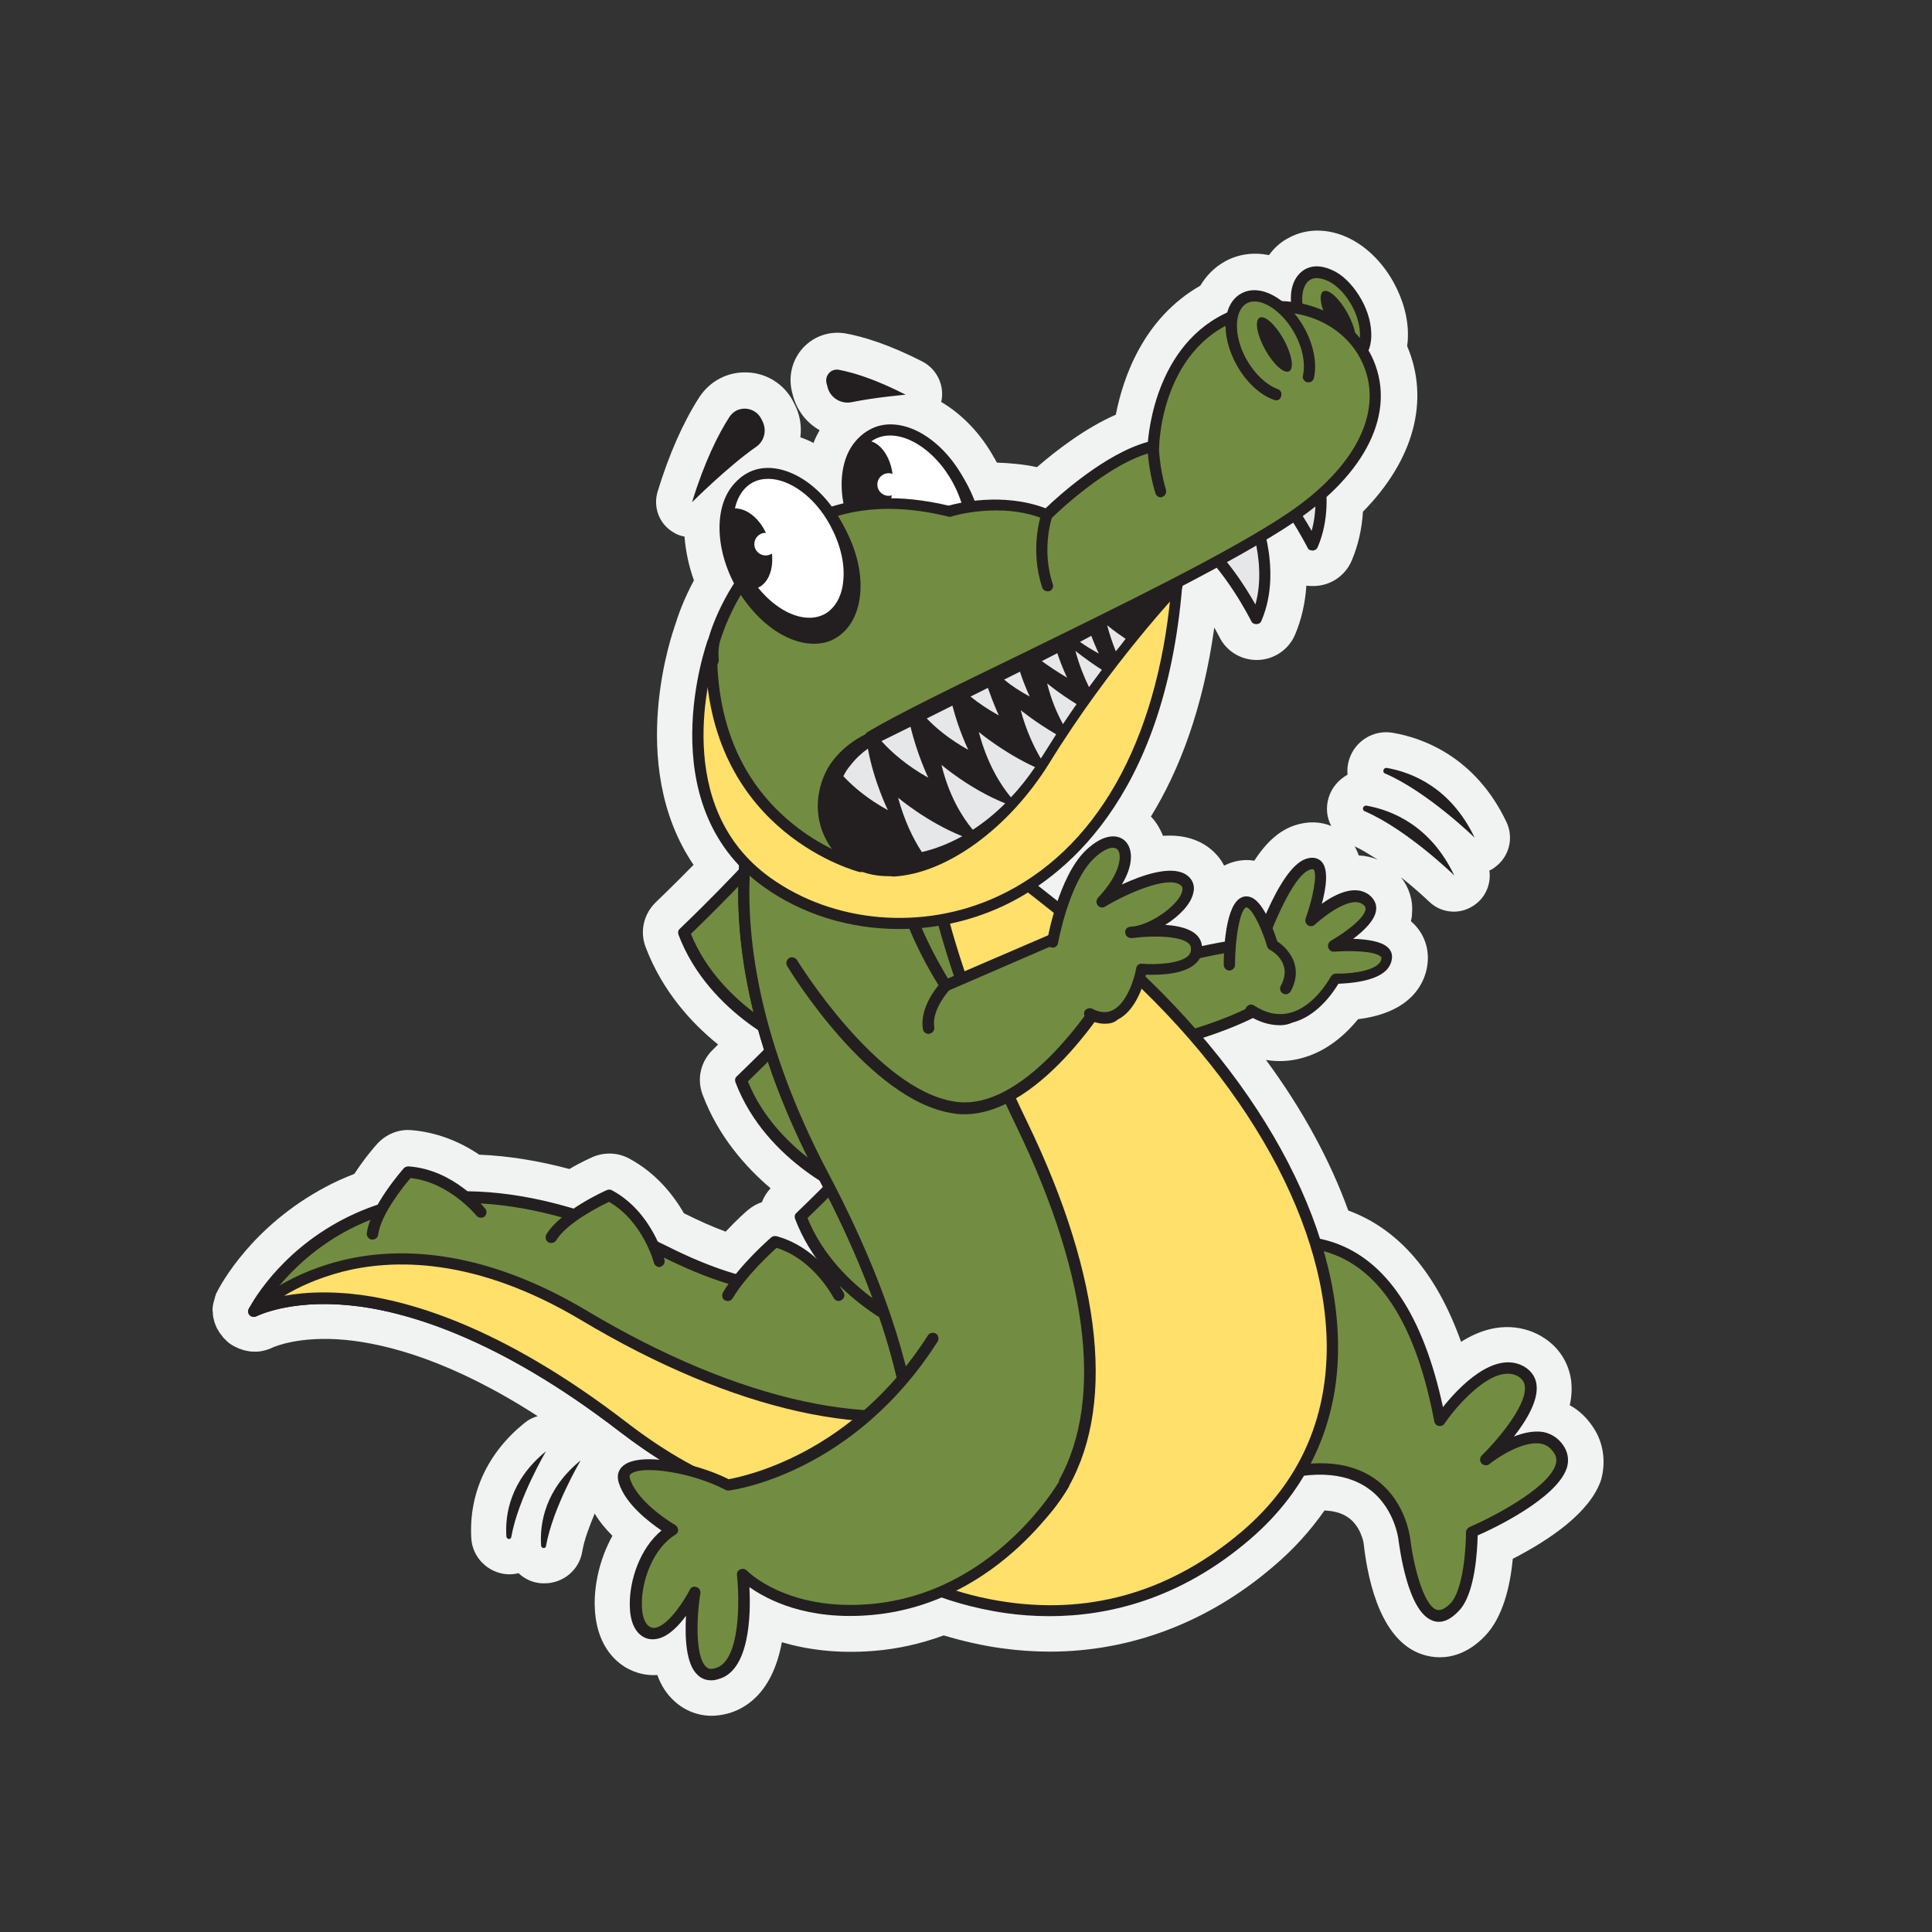 <?xml version="1.0" encoding="utf-8"?>
<!-- Generator: Adobe Illustrator 24.0.1, SVG Export Plug-In . SVG Version: 6.00 Build 0)  -->
<svg version="1.0" id="Layer_1" xmlns="http://www.w3.org/2000/svg" xmlns:xlink="http://www.w3.org/1999/xlink" x="0px" y="0px"
	 viewBox="0 0 512 512" style="enable-background:new 0 0 512 512;" xml:space="preserve">
<rect x="0" y="0" width="512" height="512" fill="#333333" stroke="none"/>
<path style="fill:#F1F2F2;" d="M422.8,379.2C422.8,379.2,422.8,379.2,422.8,379.2c-1.7-2.9-4-5.3-6.8-6.8c0.5-2.2,0.6-4.3,0.4-6.3
	c-0.6-5-3.4-9.3-7.8-11.9c-3.5-2.1-11.3-5-21.4,1.4c-6.5-18.2-16.5-29.9-29.9-34.8c-4.8-13.3-12.2-26.9-21.8-39.9
	c3.1,0.5,6.3,0.4,9.5-0.5c6.8-1.8,11.8-6.5,14.9-10.3c4.9-0.6,10.3-2.2,14-5.8c2.9-2.8,4.5-6.6,4.5-10.5c0-3.6-1.5-7-4.3-9.5
	c-0.1-0.1-0.1-0.1-0.2-0.2c0.2-0.7,0.3-1.4,0.3-2.1c0.3-3.5-0.8-6.8-2.9-9.5c3.3,2.6,6,5.1,7.4,6.4c1.8,1.8,4.2,2.7,6.6,2.7
	c1.9,0,3.8-0.6,5.5-1.8c3-2.1,4.4-5.7,3.9-9.1c0.5-0.2,1-0.5,1.5-0.9c3.7-2.7,5-7.6,3.1-11.8c-8.3-17.6-22.5-22.5-30.2-23.8
	c-5.1-0.9-10.1,2.2-11.6,7.2c-0.4,1.3-0.5,2.6-0.4,3.9c-2.3,1.3-4.2,3.4-5,6.1c-0.8,2.6-0.5,5.3,0.7,7.5c-2.9-1.2-6.2-1.3-9.6-0.2
	c-4,1.3-7.5,4.3-10.8,9.4c-2.3-0.4-4.7-0.1-6.9,0.8c-0.4,0.2-0.7,0.3-1.1,0.5c-1.1-2.2-2.9-4.1-5.1-5.5c-3.1-1.9-6.7-2.7-11.1-2.4
	c-0.8-2-1.9-3.8-3.2-5.1c7.5-12.2,13.8-28.5,16.8-50.1c0.8,1.5,1.3,2.4,1.3,2.4c1.8,3.8,5.7,6.2,9.9,6.2c0.1,0,0.2,0,0.3,0
	c4.3-0.1,8.2-2.7,9.9-6.7c1.7-4,2.7-8.4,3-13c0.6,0.1,1.2,0.1,1.8,0.1c0.1,0,0.2,0,0.3,0c4.3-0.1,8.2-2.7,9.9-6.7
	c1.7-4,2.7-8.3,3-13c13.5-13.7,17.8-29.6,11.7-43.9c0,0,0,0,0,0c0.1-0.7,0.2-1.4,0.2-2.2c0.2-4.8-1.2-10-3.8-14.7
	c-2.6-4.7-6.3-8.6-10.5-11c-5.8-3.3-12.2-3.6-17.4-0.7c-2.1,1.1-3.8,2.7-5.1,4.5c-4.1-0.8-8.1-0.3-11.7,1.7
	c-2.7,1.5-4.9,3.7-6.5,6.4c-15.2,8.7-20.5,24.5-22.4,34.2c-8.2,3.6-15.8,9.5-20.9,13.9c-3.7-0.8-7.4-1.1-10.6-1.2
	c-0.1-0.2-0.2-0.3-0.3-0.5c-0.1-0.2-0.2-0.5-0.4-0.7c-3.5-6.4-8.5-11.6-14.1-14.9c0-0.1,0.1-0.2,0.1-0.3c0.8-4.1-1.2-8.3-4.9-10.3
	c-9.1-4.7-16-6.7-20.3-7.5c-4.3-0.8-8.6,0.6-11.6,3.9c-2.9,3.3-3.9,7.7-2.7,12l0.3,1.1v0c1.2,3.8,3.7,6.8,6.9,8.6
	c-0.6,1.1-1.2,2.2-1.6,3.4c-1.1-0.6-2.3-1.1-3.5-1.5c0.4-3-0.1-6.2-1.7-9.1l-0.3-0.6c-2.4-4.5-7.1-7.4-12.2-7.5
	c-5.1-0.2-9.8,2.3-12.6,6.6c-4.3,6.7-8,15.1-11,24.9c-1.3,4.2,0.4,8.7,4.2,10.9c0.9,0.6,1.9,0.9,2.9,1.1c0.3,3.8,1.1,7.7,2.5,11.6
	c-2.8,5.2-4.3,9.6-5,11.9c-0.1,0.2-0.2,0.4-0.2,0.6c-0.1,0.4-13.1,36.1,5.1,62.9c-5.4,5.5-9.9,9.8-10,9.9c-3.2,3.1-4.3,7.7-2.7,11.9
	c4.4,11.6,12.1,20.1,19.2,25.8c-0.9,0.9-1.4,1.4-1.4,1.4c-3.2,3.1-4.3,7.7-2.7,11.9c4.1,10.9,11.2,19,18,24.8
	c-1,1.1-1.8,2.4-2.3,3.7c-1.3,0.4-2.5,1.1-3.6,2c-0.4,0.3-2.9,2.5-6,5.8c-3.5-1.3-7.1-2.9-10.9-4.8c0,0-0.1,0-0.1,0
	c-2.9-5-7.5-10.8-14.6-14.6c-3-1.6-6.5-1.7-9.6-0.4c-0.4,0.2-3,1.3-6.2,3.2c-8.2-2.2-16.3-3.5-23.9-3.8c-5.6-3.8-11.8-6-18-6.5
	c-3.4-0.3-6.7,1.1-9,3.6c-0.4,0.4-3.3,3.7-6.1,8c-2.6,1-5.1,2.1-7.5,3.4c-19.7,10.4-28,26.1-28.9,27.9c-0.2,0.3-0.3,0.6-0.4,1
	c-0.1,0.2-0.2,0.5-0.2,0.7c-0.1,0.4-0.4,1.2-0.5,2.1c-0.1,0.7-0.1,1.2,0,1.5c0,0.8,0.1,1.5,0.3,2.1c0.1,0.6,0.3,1,0.4,1.3
	c0.2,0.5,0.4,1,0.7,1.4c0.2,0.4,0.5,0.9,0.8,1.2c0.2,0.3,0.4,0.5,0.6,0.8c0.2,0.2,0.4,0.4,0.6,0.6c0.4,0.4,0.8,0.8,1.3,1.1
	c0.3,0.2,0.6,0.4,1,0.6c0.6,0.3,1.2,0.6,1.9,0.8c0.3,0.1,0.8,0.3,1.5,0.4c0.8,0.2,1.5,0.2,2,0.2c0.5,0,1.1,0,1.6-0.1
	c1.2-0.2,2.4-0.6,3.6-1.2c0,0-0.1,0.1-0.2,0.1c0.1,0,6.7-3.1,19.2-1.9c11.1,1.1,28.2,5.6,50.8,20.2c-1.2,0.3-2.4,0.9-3.5,1.8
	c-9.8,7.9-14.8,18.7-14.1,30.6v0c0.3,5.1,4.5,9.2,9.6,9.5c0.2,0,0.4,0,0.6,0c0.8,0,1.6-0.1,2.3-0.3c1.7,1.6,3.9,2.6,6.3,2.7
	c0.2,0,0.4,0,0.6,0c4.9,0,9.2-3.5,10-8.4c0.5-3.1,1.9-6.7,3.3-10.1c1.3,2.2,2.9,4.1,4.7,5.9c-3.5,6.3-4.8,13.2-4.7,18.4
	c0.2,10.3,5.3,14.8,8.4,16.6c2.5,1.4,5.3,2.1,8.2,1.9c1,2.8,2.5,5.1,4.5,6.9c2.7,2.5,6.2,3.9,9.9,3.9c1.3,0,2.6-0.2,3.9-0.5
	c4.9-1.2,12.2-5.4,14.7-19c6.4,1.9,14.5,3.1,24.4,2.3c6.3-0.5,12.5-1.9,18.5-4.1c5,1.5,10.2,2.7,15.3,3.4c4.3,0.6,8.6,0.9,12.8,0.9
	c21.5,0,42.1-7.8,59.4-22.7c5.2-4.4,9.7-9.4,13.4-14.7c2.4,0.1,4.3,0.6,5.9,1.6c3.6,2.2,4.5,6.8,4.5,7.3
	c1.3,11.4,5.1,25.7,15.4,29.2c1.5,0.5,3.1,0.8,4.7,0.8c3,0,7.4-0.9,11.9-5.5c4.8-4.9,6.8-13.1,7.5-20.6c9.9-5.1,20.5-12.3,23.4-20.9
	C425.5,387.9,425.1,383.2,422.8,379.2z M360.1,226.7c-0.3-0.8-0.7-1.7-1.1-2.4c2,0.9,4,2.2,6.1,3.5
	C363.6,227.2,362,226.8,360.1,226.7z"/>
<g>
	<g>
		<g>
			<path style="fill:#728D41;" d="M260.1,373.4c0,0-31.3,53.7-95.1,4.6s-97.7-30.6-97.7-30.6s28.2-56.3,109.1-15.9
				s65.9-58.5,65.9-58.5"/>
			<path style="fill:#231F20;" d="M215.5,400.3c-16,0-33.2-7-51.4-21c-32.5-25-57-32-71.7-33.4c-15.9-1.5-24.3,2.9-24.4,2.9
				c-0.6,0.3-1.3,0.2-1.8-0.2s-0.6-1.2-0.3-1.7c0.3-0.6,7.5-14.6,24.9-23.7c16-8.4,43.9-14,86.3,7.2c21.9,11,38.6,12.5,49.5,4.6
				c21-15.3,14.3-61,14.2-61.5c-0.1-0.8,0.4-1.6,1.3-1.7c0.8-0.1,1.6,0.4,1.7,1.3c0.3,2,7,48-15.4,64.4c-11.9,8.6-29.6,7.2-52.6-4.3
				c-32.6-16.3-61.4-18.8-83.4-7.3c-11.3,5.9-18.2,14.2-21.5,18.9c4.2-1.2,11.4-2.6,21.5-1.6c15.2,1.4,40.3,8.5,73.6,34.1
				c21.3,16.4,41.2,23,59,19.5c22.4-4.4,33.8-23.5,33.9-23.7c0.4-0.7,1.3-1,2.1-0.5c0.7,0.4,1,1.3,0.5,2
				c-0.5,0.8-12.1,20.4-35.9,25.1C222.3,399.9,218.9,400.3,215.5,400.3z"/>
		</g>
		<g>
			<path style="fill:#FFE06B;" d="M154.9,348.6c45.8,27.3,82.1,31.3,104.9,22.5l0.4,2.3c0,0-31.3,53.7-95.1,4.6
				c-63.8-49.1-97.7-30.6-97.7-30.6S99.4,315.5,154.9,348.6z"/>
			<path style="fill:#231F20;" d="M215.5,400.3c-16,0-33.2-7-51.4-21c-32.5-25-57-32-71.7-33.4c-15.9-1.5-24.3,2.9-24.4,2.9
				c-0.7,0.4-1.5,0.2-1.9-0.4c-0.4-0.6-0.4-1.4,0.1-2c0.3-0.3,8.5-8.3,23.7-12.2c13.9-3.6,36.6-4.2,65.7,13.2
				c40.4,24.1,78.1,32.3,103.6,22.4c0.4-0.2,0.9-0.1,1.3,0.1c0.4,0.2,0.7,0.6,0.7,1l0.4,2.3c0.1,0.3,0,0.7-0.2,1
				c-0.5,0.8-12.1,20.4-35.9,25.1C222.3,399.9,218.9,400.3,215.5,400.3z M85.7,342.5c2.1,0,4.3,0.1,6.7,0.3
				c15.2,1.4,40.3,8.5,73.6,34.1c21.3,16.4,41.2,23,59,19.5c20.4-4,31.7-20.3,33.6-23.2v0c-26.3,9.2-64.2,0.8-104.5-23.3
				c-28.1-16.8-49.9-16.3-63.3-12.9c-6.5,1.7-11.8,4.1-15.5,6.4C78.1,342.9,81.6,342.5,85.7,342.5z"/>
		</g>
		<g>
			<path style="fill:#728D41;" d="M222.2,343.3c0,0-5.7-11.1-16.8-14.2c0,0-8.3,7.1-12.5,14.2"/>
			<path style="fill:#231F20;" d="M192.9,344.8c-0.3,0-0.5-0.1-0.8-0.2c-0.7-0.4-0.9-1.3-0.5-2.1c4.3-7.3,12.5-14.3,12.8-14.6
				c0.4-0.3,0.9-0.4,1.4-0.3c11.7,3.2,17.5,14.5,17.8,15c0.4,0.7,0.1,1.6-0.7,2c-0.7,0.4-1.6,0.1-2-0.7c-0.1-0.1-5.2-10.1-15.1-13.2
				c-2,1.8-8.2,7.6-11.6,13.3C193.9,344.5,193.4,344.8,192.9,344.8z"/>
		</g>
		<g>
			<path style="fill:#728D41;" d="M174.8,334.3c0,0-3.1-12.1-13.3-17.6c0,0-11.7,5.2-15.3,11.1"/>
			<path style="fill:#231F20;" d="M174.8,335.8c-0.7,0-1.3-0.5-1.5-1.1c0-0.1-2.9-11-11.9-16.2c-2.5,1.2-11.1,5.5-14,10.2
				c-0.4,0.7-1.4,0.9-2.1,0.5c-0.7-0.4-0.9-1.4-0.5-2.1c3.9-6.3,15.5-11.5,16-11.7c0.4-0.2,0.9-0.2,1.3,0c10.7,5.7,13.9,18,14,18.5
				c0.2,0.8-0.3,1.6-1.1,1.8C175,335.8,174.9,335.8,174.8,335.8z"/>
		</g>
		<g>
			<path style="fill:#728D41;" d="M127.4,321.2c0,0-7.8-9.8-19.3-10.6c0,0-8.5,9.5-9.5,16.4"/>
			<path style="fill:#231F20;" d="M98.7,328.5c-0.1,0-0.1,0-0.2,0c-0.8-0.1-1.4-0.9-1.3-1.7c1-7.3,9.5-16.8,9.8-17.2
				c0.3-0.3,0.8-0.5,1.2-0.5c12.1,0.8,20,10.8,20.4,11.2c0.5,0.6,0.4,1.6-0.2,2.1c-0.6,0.5-1.6,0.4-2.1-0.2
				c-0.1-0.1-7.2-8.9-17.5-10c-1.8,2.1-7.9,9.6-8.6,15.1C100.1,328,99.4,328.5,98.7,328.5z"/>
		</g>
	</g>
	<g>
		<path style="fill:#728D41;" d="M227.2,316.5c0,0-22.8-9-30.8-30.3c0,0,17.9-17.1,25.5-27"/>
		<path style="fill:#231F20;" d="M227.2,318c-0.2,0-0.4,0-0.6-0.1c-1-0.4-23.5-9.5-31.7-31.1c-0.2-0.6-0.1-1.2,0.4-1.6
			c0.2-0.2,17.9-17.1,25.4-26.9c0.5-0.7,1.4-0.8,2.1-0.3c0.7,0.5,0.8,1.4,0.3,2.1c-6.8,8.9-21.5,23.2-24.9,26.5
			c8,19.7,29.4,28.4,29.6,28.5c0.8,0.3,1.1,1.2,0.8,1.9C228.4,317.7,227.8,318,227.2,318z"/>
	</g>
	<g>
		<path style="fill:#728D41;" d="M243,352.7c0,0-22.8-9-30.8-30.3c0,0,17.9-17.1,25.5-27"/>
		<path style="fill:#231F20;" d="M243,354.2c-0.2,0-0.4,0-0.6-0.1c-1-0.4-23.5-9.5-31.7-31.1c-0.2-0.6-0.1-1.2,0.4-1.6
			c0.2-0.2,17.9-17.1,25.4-26.9c0.5-0.7,1.4-0.8,2.1-0.3c0.7,0.5,0.8,1.4,0.3,2.1c-6.8,8.9-21.5,23.2-24.9,26.5
			c8,19.7,29.4,28.4,29.6,28.5c0.8,0.3,1.1,1.2,0.8,1.9C244.1,353.9,243.6,354.2,243,354.2z"/>
	</g>
	<g>
		<path style="fill:#728D41;" d="M212.1,277.4c0,0-22.8-9-30.8-30.3c0,0,17.9-17.1,25.5-27"/>
		<path style="fill:#231F20;" d="M212.1,278.9c-0.2,0-0.4,0-0.6-0.1c-1-0.4-23.5-9.5-31.7-31.1c-0.2-0.6-0.1-1.2,0.4-1.6
			c0.2-0.2,17.9-17.1,25.4-26.9c0.5-0.7,1.4-0.8,2.1-0.3c0.7,0.5,0.8,1.4,0.3,2.1c-6.8,8.9-21.5,23.2-24.9,26.5
			c8,19.7,29.4,28.4,29.6,28.5c0.8,0.3,1.1,1.2,0.8,1.9C213.3,278.6,212.7,278.9,212.1,278.9z"/>
	</g>
	<g>
		<path style="fill:#728D41;" d="M300.1,348.5c0,0,65-58.1,81.4,28.2c0,0,12.6-18.3,21.6-13c9.1,5.4-9.4,23.3-9.4,23.3
			s14.3-11.5,19.6-2.3c5.3,9.2-23.3,21.5-23.3,21.5s0.1,15.2-4.6,19.9c-10,10.1-13.2-18.2-13.2-18.2s-3.1-28.5-40.3-14.7"/>
		<path style="fill:#231F20;" d="M381.3,429.8c-0.5,0-1.1-0.1-1.6-0.3c-6.7-2.3-8.8-19.5-9.1-21.5c0-0.1-1.1-9.4-9-14.2
			c-6.9-4.2-16.7-4-29.3,0.7c-0.8,0.3-1.6-0.1-1.9-0.9c-0.3-0.8,0.1-1.6,0.9-1.9c13.5-5.1,24.3-5.2,32-0.5
			c9.1,5.6,10.3,15.9,10.4,16.4c0.8,6.7,3.4,17.7,7,19c1,0.3,2.2-0.2,3.6-1.6c3.5-3.5,4.2-14.8,4.2-18.9c0-0.6,0.4-1.1,0.9-1.4
			c5.6-2.4,20.7-10.1,22.8-16.4c0.4-1.1,0.3-2.1-0.2-3c-0.9-1.5-2.1-2.4-3.6-2.7c-4.6-0.9-11.5,3.6-13.7,5.4
			c-0.6,0.5-1.5,0.4-2.1-0.2c-0.5-0.6-0.5-1.5,0.1-2.1c3.4-3.3,12-13,11.4-18.3c-0.1-1.1-0.7-1.9-1.7-2.6
			c-6.4-3.8-16.4,7.7-19.6,12.5c-0.3,0.5-1,0.7-1.5,0.6c-0.6-0.1-1.1-0.6-1.2-1.2c-4.7-25-14-40-27.6-44.6
			c-22.9-7.8-51,17-51.3,17.2c-0.6,0.6-1.6,0.5-2.1-0.1c-0.6-0.6-0.5-1.6,0.1-2.1c1.2-1.1,29.7-26.2,54.3-17.8
			c14,4.8,23.7,19.4,28.9,43.6c4.1-5.2,13.7-15.3,21.6-10.7c1.8,1.1,3,2.8,3.2,4.8c0.5,4.2-2.7,9.5-6,13.7c2.5-1,5.3-1.6,7.8-1.2
			c2.4,0.5,4.4,1.9,5.7,4.2c0.9,1.7,1.1,3.5,0.5,5.4c-2.7,8-19.4,16-23.6,17.8c-0.1,3.7-0.6,15.5-5,20
			C384.7,428.9,383,429.8,381.3,429.8z"/>
	</g>
	<g>
		<g>
			<path style="fill:#728D41;" d="M289.4,241.4c0,0,12.8,11.7,19.4,13.1c0,0,22.7-6,34.4-5.2c7.5,0.5-4.6,14.6-9.3,17.8
				c-4.7,3.1-31,14-44.2,9.3"/>
			<path style="fill:#231F20;" d="M297.5,279c-3.1,0-5.9-0.4-8.4-1.2c-0.8-0.3-1.2-1.1-0.9-1.9c0.3-0.8,1.1-1.2,1.9-0.9
				c12.2,4.3,37.8-5.8,42.9-9.2c4-2.7,11.7-12,11-14.6c-0.1-0.3-0.6-0.3-1-0.4c-11.3-0.7-33.7,5.1-33.9,5.2c-0.2,0.1-0.5,0.1-0.7,0
				c-7-1.4-19.6-12.9-20.1-13.4c-0.6-0.6-0.6-1.5-0.1-2.1c0.6-0.6,1.5-0.6,2.1-0.1c3.4,3.1,13.2,11.3,18.4,12.6
				c3-0.8,23.4-5.9,34.5-5.2c2.6,0.2,3.4,1.7,3.7,2.6c1.3,4.9-8.6,15.5-12.2,17.9C330.7,271,311.8,279,297.5,279z"/>
		</g>
		<g>
			<path style="fill:#728D41;" d="M332,256.2c0,0,7.5-24.7,14.6-27.1c7.1-2.3,0.8,14.9,0.8,14.9s9.6-9.3,14.6-5.4
				c5.4,4.2-8.8,12.1-8.8,12.1s14.1-1.2,14.1,3.1c0,5.9-13.5,5.7-13.5,5.7s-8.9,17-22.4,8.2"/>
			<path style="fill:#231F20;" d="M339.2,271.7c-2.8,0-5.7-0.9-8.5-2.7c-0.7-0.4-0.9-1.4-0.4-2.1c0.5-0.7,1.4-0.9,2.1-0.4
				c3.2,2.1,6.4,2.7,9.5,1.9c6.6-1.7,10.7-9.5,10.8-9.6c0.3-0.5,0.8-0.8,1.4-0.8c2.4,0.1,9-0.3,11.3-2.6c0.5-0.5,0.7-1,0.7-1.6
				c0-0.1,0-0.2-0.2-0.3c-1.6-1.5-8.1-1.6-12.3-1.3c-0.7,0.1-1.4-0.4-1.6-1.1c-0.2-0.7,0.1-1.4,0.7-1.8c3.7-2.1,9-6,9.2-8.4
				c0-0.3,0-0.7-0.7-1.2c-3.2-2.5-10.4,3.2-12.7,5.3c-0.5,0.5-1.3,0.6-1.9,0.2c-0.6-0.4-0.8-1.1-0.6-1.8c1.9-5.2,3.2-11.8,2.1-13
				c-0.1-0.1-0.6-0.1-1,0.1c-4.6,1.5-10.8,16.8-13.7,26.1c-0.2,0.8-1.1,1.2-1.9,1c-0.8-0.2-1.2-1.1-1-1.9c0.8-2.6,8-25.6,15.6-28.1
				c2.1-0.7,3.4,0,4.1,0.7c2,2.1,1.2,7.2,0.1,11.2c3.6-2.6,8.9-5.2,12.6-2.3c1.6,1.3,1.9,2.8,1.8,3.8c-0.2,2.8-3.3,5.7-6.1,7.8
				c3.4,0.1,7.3,0.6,9.1,2.2c0.8,0.7,1.2,1.6,1.2,2.5c0,1.4-0.6,2.7-1.6,3.7c-3.1,3-10,3.4-12.6,3.5c-1.4,2.3-5.6,8.6-12.2,10.3
				C341.4,271.5,340.3,271.7,339.2,271.7z"/>
		</g>
		<g>
			<path style="fill:#728D41;" d="M325.8,255.6c0,0,0.1-15,3.9-16.5c3.8-1.6,7.6,11.3,7.6,11.3s7.5,4.1,3.4,11.6"/>
			<path style="fill:#231F20;" d="M340.7,263.5c-0.2,0-0.5-0.1-0.7-0.2c-0.7-0.4-1-1.3-0.6-2c3.3-6-2.2-9.3-2.9-9.6
				c-0.3-0.2-0.6-0.5-0.7-0.9c-1.1-3.8-3.5-9.4-5.3-10.3c-0.2-0.1-0.2-0.1-0.3,0c-1.5,0.6-2.9,7.7-2.9,15.2c0,0.8-0.7,1.5-1.5,1.5
				c-0.8,0-1.5-0.7-1.5-1.5c0-3.7,0.4-16.1,4.8-17.9c0.9-0.4,1.8-0.3,2.7,0.1c3.3,1.6,5.9,9.1,6.7,11.6c0.8,0.5,2.1,1.5,3.2,3.1
				c1.5,2.1,2.8,5.7,0.3,10.2C341.7,263.2,341.2,263.5,340.7,263.5z"/>
		</g>
	</g>
	<g>
		<path style="fill:#FFE06B;" d="M206.7,196.1c0,0-27.9,40.8,11.5,115.5s18.9,104.6,18.9,104.6s48,29.3,93.1-9.4
			s19-108.9-40.5-158.3S206.7,196.1,206.7,196.1z"/>
		<path style="fill:#231F20;" d="M278.1,428.3c-4.1,0-8-0.3-11.5-0.8c-17.7-2.5-29.7-9.7-30.2-10c-0.4-0.2-0.6-0.6-0.7-1
			c-0.1-0.4,0-0.8,0.2-1.2c0.2-0.3,19.4-30.3-19-103.1c-20.6-38.9-22.6-68.6-20.7-86.6c2.1-19.7,9-30,9.3-30.4
			c0.3-0.5,0.9-0.7,1.4-0.6c1,0.1,24.7,3.5,83.8,52.7c39.8,33.1,63.6,73.8,63.9,109.1c0.2,20.5-7.9,38.3-23.3,51.5
			C312.6,424,293.4,428.3,278.1,428.3z M239.2,415.7c3.5,1.9,14,7,27.9,8.9c22.9,3.2,43.8-3.2,62.2-18.9
			c14.9-12.8,22.4-29.4,22.3-49.2c-0.3-34.4-23.7-74.4-62.8-106.8c-51.9-43.2-76.5-50.7-81.4-51.9c-1.6,2.8-6.6,12.5-8.3,28.4
			c-1.8,17.6,0.3,46.5,20.4,84.7C254.7,377.6,242.8,408.9,239.2,415.7z M207.9,197L207.9,197L207.9,197z"/>
	</g>
	<g>
		<path style="fill:#728D41;" d="M218.2,311.6c-39.4-74.7-11.5-115.5-11.5-115.5s11.4,1.4,38.2,18.9c0.8,15.7,6.1,42.2,25.8,82.9
			c35.7,73.7,15,118.4-33.6,118.4C237.2,416.2,257.7,386.3,218.2,311.6z"/>
		<path style="fill:#231F20;" d="M237.3,417.7c-0.6,0-1.2-0.3-1.5-0.8c-0.3-0.5-0.2-1.1,0.1-1.5c0.2-0.3,19.4-30.3-19-103.1l0,0
			c-20.6-38.9-22.6-68.6-20.7-86.6c2.1-19.7,9-30,9.3-30.4c0.3-0.5,0.9-0.7,1.4-0.6c0.5,0.1,12,1.7,38.9,19.1
			c0.4,0.3,0.7,0.7,0.7,1.2c0.8,15,5.9,41.4,25.7,82.3c20.2,41.7,23.7,76.7,9.8,98.7C273,410.2,257.5,417.7,237.3,417.7z
			 M219.5,310.9c33.7,63.9,24.2,95.3,20.2,103.8c18-0.6,31.7-7.6,39.7-20.3c13.3-21.1,9.7-55.1-10-95.8
			c-19.7-40.7-25-67.3-25.9-82.7c-21.5-13.9-32.9-17.3-36.1-18c-1.6,2.8-6.6,12.5-8.3,28.4C197.3,243.8,199.4,272.8,219.5,310.9
			L219.5,310.9z"/>
	</g>
	<g>
		<path style="fill:#728D41;" d="M281.7,393.6c0,0-17.1,30.2-51.1,33.1c-23.4,2-34-9.4-34-9.4s2.6,24-6.9,26.3s-5.7-21.6-5.7-21.6
			s-7.2,13.7-12.7,10.5c-5.5-3.2-2.9-21,6.7-27c0,0-10.3-5.9-12.6-12.9c-2.3-7.1,16.5-4.6,27.4,1.1c0,0,32.2-4,54.3-38.9"/>
		<path style="fill:#231F20;" d="M188.4,445.3c-1.6,0-2.8-0.7-3.5-1.4c-3.2-2.9-3.4-10.2-3.1-15.7c-1.9,2.6-4.5,5.3-7.2,6
			c-1.4,0.4-2.9,0.3-4.1-0.4c-2.3-1.3-3.6-4.3-3.6-8.5c-0.1-6.5,2.7-15,8.4-19.7c-3.2-2.2-9.5-6.9-11.3-12.6
			c-0.6-1.8-0.2-3.5,1.2-4.6c4.3-3.6,18.7-1,27.9,3.6c3.9-0.7,32.7-6.5,52.8-38.1c0.4-0.7,1.4-0.9,2.1-0.5c0.7,0.4,0.9,1.4,0.5,2.1
			c-22.3,35-54.1,39.4-55.4,39.5c-0.3,0-0.6,0-0.9-0.2c-9.2-4.8-22.3-6.5-25-4.2c-0.3,0.2-0.5,0.5-0.2,1.4
			c2.1,6.4,11.8,12.1,11.9,12.1c0.5,0.3,0.7,0.7,0.8,1.3s-0.3,1-0.7,1.3c-5.9,3.6-9,12.2-8.9,18.5c0,3,0.8,5.2,2.1,5.9
			c0.5,0.3,1.1,0.4,1.8,0.2c3.5-1,7.6-7.6,8.8-10c0.3-0.7,1.1-1,1.8-0.7c0.7,0.2,1.1,0.9,1,1.7c-1,6.1-1.4,16.7,1.5,19.4
			c0.4,0.4,1,0.8,2.4,0.4c6.8-1.7,6.5-18.4,5.8-24.7c-0.1-0.6,0.3-1.3,0.9-1.5c0.6-0.3,1.3-0.1,1.7,0.3c0.1,0.1,10.5,10.8,32.7,8.9
			c32.9-2.8,49.8-32.1,50-32.4c0.4-0.7,1.3-1,2-0.6c0.7,0.4,1,1.3,0.6,2c-0.2,0.3-17.9,30.9-52.3,33.9c-17.2,1.5-27.6-4.1-32.3-7.4
			c0.4,7.2,0.1,22.3-8.3,24.4C189.4,445.3,188.9,445.3,188.4,445.3z"/>
	</g>
	<path style="fill:#231F20;" d="M362.1,213.5c6.8,1.2,17,5.3,23.3,18.5c0,0-12.4-12.1-23.7-17C360.8,214.7,361.2,213.4,362.1,213.5z
		"/>
	<path style="fill:#231F20;" d="M367.5,203.5c6.8,1.2,17,5.3,23.3,18.5c0,0-12.4-12.1-23.7-17C366.2,204.7,366.6,203.4,367.5,203.5z
		"/>
	<path style="fill:#231F20;" d="M143.4,409.6c-0.4-5.8,1-14.9,10.5-22.6c0,0-7.4,12.5-9.2,22.7C144.6,410.5,143.5,410.4,143.4,409.6
		z"/>
	<path style="fill:#231F20;" d="M134.2,407.2c-0.4-5.8,1-14.9,10.5-22.6c0,0-7.4,12.5-9.2,22.7C135.4,408.1,134.3,408,134.2,407.2z"
		/>
	<g>
		<g>
			<path style="fill:#728D41;" d="M209.8,255.3c0,0,21.1,34.8,42.7,38.3c21.6,3.4,42.5-32.9,42.5-32.9l-15.2-12.1l-29.3,12.6
				c0,0-11.2-17.4-11.7-29.1"/>
			<path style="fill:#231F20;" d="M255.5,295.3c-1.1,0-2.1-0.1-3.2-0.3c-22-3.5-42.8-37.5-43.7-39c-0.4-0.7-0.2-1.6,0.5-2.1
				c0.7-0.4,1.6-0.2,2.1,0.5c0.2,0.3,21,34.2,41.6,37.5C271,295,289.4,267,293,261l-13.4-10.7l-28.4,12.3c-0.7,0.3-1.5,0.1-1.9-0.6
				c-0.5-0.7-11.5-17.9-11.9-29.8c0-0.8,0.6-1.5,1.4-1.6c0.8,0,1.5,0.6,1.6,1.4c0.4,9.5,8.4,23.3,10.8,27.3l28.1-12.1
				c0.5-0.2,1.1-0.1,1.5,0.2l15.2,12.1c0.6,0.5,0.7,1.3,0.4,1.9C295.5,262.9,276.6,295.3,255.5,295.3z"/>
		</g>
		<g>
			<path style="fill:#728D41;" d="M278.9,249.8c0,0,2.9-16.4,9.8-23.1c8.8-8.5,14.4,0.6,3.3,12.4c0,0,15.8-9.4,21.4-5.8
				c5.6,3.5-5.8,13.5-13.7,14c0,0,16.6-2.1,17.4,3.8c1,7.4-14.5,6-14.5,6s-3.1,17.2-13.9,11.7"/>
			<path style="fill:#231F20;" d="M292.8,271.3c-1.5,0-3.1-0.4-4.7-1.3c-0.7-0.4-1-1.3-0.7-2c0.4-0.7,1.3-1,2-0.7
				c2.1,1.1,3.9,1.2,5.5,0.4c3.8-1.9,5.8-8.6,6.2-11.1c0.1-0.8,0.8-1.3,1.6-1.2c3.6,0.3,10.2,0,12.3-2.2c0.5-0.6,0.7-1.2,0.6-2.1
				c-0.4-2.9-8.6-3.3-14.6-2.6c-0.4,0.1-0.8,0.1-1.2,0.1c-0.8,0-1.5-0.5-1.6-1.4s0.5-1.5,1.3-1.6c0.3,0,0.6-0.1,1.1-0.1
				c5.3-0.9,11.9-6,12.7-9.3c0.2-0.9,0-1.4-0.7-1.8c-3.5-2.2-14,2.4-19.8,5.9c-0.6,0.4-1.5,0.2-1.9-0.4c-0.5-0.6-0.4-1.4,0.1-2
				c6.2-6.6,6.4-11.6,5.1-12.8c-0.9-0.9-3.2-0.5-6.3,2.5c-6.5,6.3-9.4,22.2-9.4,22.3c-0.1,0.8-0.9,1.4-1.7,1.2
				c-0.8-0.1-1.4-0.9-1.2-1.7c0.1-0.7,3-17,10.2-24c4.9-4.7,8.7-4.3,10.5-2.5c2.1,2.1,2.2,6.4-0.9,11.5c5.4-2.5,12.9-5.1,16.9-2.7
				c1.8,1.1,2.6,3,2,5.1c-0.7,2.9-3.7,6-7.4,8.3c4.6,0.3,9.2,1.6,9.7,5.4c0.3,1.8-0.2,3.4-1.4,4.6c-3.1,3.3-10.3,3.3-13.4,3.2
				c-0.7,2.9-2.8,9.6-7.5,11.9C295.2,271.1,294,271.3,292.8,271.3z"/>
		</g>
		<g>
			<path style="fill:#231F20;" d="M246.1,274c-0.7,0-1.4-0.5-1.5-1.2c-1.1-6.2,4.6-12.3,4.9-12.6c0.6-0.6,1.5-0.6,2.1-0.1
				c0.6,0.6,0.6,1.5,0.1,2.1l0,0c0,0.1-4.9,5.3-4.1,10c0.1,0.8-0.4,1.6-1.2,1.7C246.2,274,246.2,274,246.1,274z"/>
		</g>
	</g>
	<g>
		<g>
			<g>
				
					<ellipse transform="matrix(0.875 -0.485 0.485 0.875 -35.678 134.209)" style="fill:#231F20;" cx="241.8" cy="136.1" rx="14.9" ry="23.2"/>
				<path style="fill:#231F20;" d="M248,159.1c-7.2,0-15.5-5.8-20.6-15.1c-3.1-5.7-4.7-11.8-4.3-17.3c0.4-5.7,2.8-10.1,6.7-12.3
					c7.9-4.4,19.7,1.7,26.3,13.6c3.1,5.7,4.7,11.8,4.3,17.3c-0.4,5.7-2.8,10.1-6.7,12.3C252,158.7,250.1,159.1,248,159.1z
					 M235.6,116.1c-1.6,0-3,0.3-4.4,1.1c-3,1.7-4.9,5.2-5.2,9.8c-0.3,4.9,1.1,10.5,3.9,15.6c5.8,10.5,15.8,16.1,22.2,12.5
					c3-1.7,4.9-5.2,5.2-9.8c0.3-4.9-1.1-10.5-3.9-15.6C248.9,121.3,241.6,116.1,235.6,116.1z"/>
			</g>
			<g>
				
					<ellipse transform="matrix(0.875 -0.485 0.485 0.875 -34.615 133.758)" style="fill:#FFFFFF;" cx="241.4" cy="133.8" rx="14.1" ry="21.3"/>
				<path style="fill:#231F20;" d="M246.9,155.2c-2.4,0-5-0.7-7.6-2c-4.5-2.4-8.6-6.6-11.5-11.8l0,0c-6.1-11-5-23.4,2.6-27.5
					c3.7-2.1,8.4-1.9,13.2,0.6c4.5,2.4,8.6,6.6,11.5,11.8c6.1,11,5,23.4-2.6,27.5C250.8,154.8,248.9,155.2,246.9,155.2z
					 M230.4,139.9c2.6,4.7,6.3,8.5,10.3,10.6c3.8,2,7.5,2.2,10.3,0.7c6.1-3.4,6.7-13.9,1.4-23.5c-2.6-4.7-6.3-8.5-10.3-10.6
					c-3.8-2-7.5-2.2-10.3-0.7C225.7,119.8,225.1,130.4,230.4,139.9L230.4,139.9z"/>
			</g>
			<path style="fill:#231F20;" d="M229.2,116.7c-0.1,0-0.1,0-0.2,0c-4.5,4.4-5,13.4-1,22c0.5,0.1,1,0.2,1.5,0.2
				c4-0.1,7.3-5.1,7.2-11.2C236.6,121.5,233.3,116.6,229.2,116.7z"/>
			<circle style="fill:#FFFFFF;" cx="235.5" cy="128.4" r="3"/>
		</g>
		<g>
			
				<ellipse transform="matrix(0.875 -0.485 0.485 0.875 3.494 181.463)" style="fill:#728D41;" cx="352.7" cy="84" rx="7.7" ry="12.8"/>
			<path style="fill:#231F20;" d="M356.5,97.2c-1.5,0-3.2-0.5-4.9-1.4c-2.7-1.5-5.1-4.2-6.9-7.4c-1.8-3.2-2.7-6.7-2.6-9.8
				c0.1-3.4,1.5-5.9,3.7-7.2c2.3-1.3,5.1-1,8.1,0.6c2.7,1.5,5.1,4.2,6.9,7.4c1.8,3.2,2.7,6.7,2.6,9.8c-0.1,3.4-1.5,5.9-3.7,7.2
				C358.7,97,357.6,97.2,356.5,97.2z M349,73.7c-0.6,0-1.2,0.1-1.7,0.4c-1.3,0.7-2.1,2.4-2.2,4.7c-0.1,2.5,0.7,5.5,2.2,8.2l0,0
				c1.5,2.7,3.6,5,5.8,6.2c2,1.1,3.8,1.3,5.1,0.6c1.3-0.7,2.1-2.4,2.2-4.7c0.1-2.5-0.7-5.5-2.2-8.2c-1.5-2.7-3.6-5-5.8-6.2
				C351.2,74.1,350,73.7,349,73.7z"/>
		</g>
		
			<ellipse transform="matrix(0.875 -0.485 0.485 0.875 3.507 182.376)" style="fill:#231F20;" cx="354.5" cy="84.4" rx="2.8" ry="8.1"/>
		<g>
			<path style="fill:#E6E7E8;" d="M331.1,133.8c0,0,7.7,16.4,1.8,30.2c0,0-7.1-14.7-16.8-21.8"/>
			<path style="fill:#231F20;" d="M332.9,165.4c-0.6,0-1.1-0.3-1.3-0.8c-0.1-0.1-7.1-14.4-16.4-21.3c-0.7-0.5-0.8-1.4-0.3-2.1
				s1.4-0.8,2.1-0.3c7.2,5.3,13,14.5,15.7,19.3c3.4-12.2-2.8-25.6-2.9-25.8c-0.4-0.7,0-1.6,0.7-2c0.7-0.4,1.6,0,2,0.7
				c0.3,0.7,7.9,17.2,1.8,31.4C334.1,165.1,333.6,165.4,332.9,165.4C333,165.4,332.9,165.4,332.9,165.4z"/>
		</g>
		<g>
			<path style="fill:#E6E7E8;" d="M346,114.2c0,0,7.7,16.4,1.8,30.2c0,0-7.1-14.7-16.8-21.8"/>
			<path style="fill:#231F20;" d="M347.8,145.9c-0.6,0-1.1-0.3-1.3-0.8c-0.1-0.1-7.1-14.4-16.4-21.3c-0.7-0.5-0.8-1.4-0.3-2.1
				c0.5-0.7,1.4-0.8,2.1-0.3c7.2,5.3,13,14.5,15.7,19.3c3.4-12.2-2.8-25.6-2.9-25.8c-0.4-0.7,0-1.6,0.7-2c0.7-0.4,1.6,0,2,0.7
				c0.3,0.7,7.9,17.2,1.8,31.4C349,145.5,348.5,145.9,347.8,145.9C347.9,145.9,347.9,145.9,347.8,145.9z"/>
		</g>
		<g>
			<path style="fill:#FFE06B;" d="M188.9,170.3c0,0-15.6,41.9,14.2,63.4c33.9,24.5,101.3,12.3,108.8-78.5c0,0-44.4,4.2-65,11.2
				C226.3,173.2,188.9,170.3,188.9,170.3z"/>
			<path style="fill:#231F20;" d="M238.3,246.2c-13,0-25.7-3.8-36.1-11.3c-30.3-21.9-14.8-64.7-14.7-65.1c0.2-0.6,0.8-1,1.5-1
				c0.4,0,37.3,2.9,57.4-3.9c20.5-6.9,63.5-11.1,65.3-11.2c0.4,0,0.9,0.1,1.2,0.4c0.3,0.3,0.5,0.7,0.4,1.2
				c-4.7,56.9-32,77.7-47.9,85C256.9,244.2,247.5,246.2,238.3,246.2z M190,171.9c-2.1,6.6-11.9,41.9,14,60.6
				c16.9,12.2,40.6,14.2,60.3,5.1c26-12,42.3-40.6,46-80.7c-8.5,0.9-45,4.9-62.8,10.9C228.6,174.1,196.6,172.3,190,171.9z"/>
		</g>
		<g>
			<path style="fill:#728D41;" d="M333,81.9c-26.7,5.5-27.4,36.4-27.4,36.4c-12.8,2.9-28.2,18.1-28.2,18.1c-12.2-5.1-26-0.9-26-0.9
				c-50.6-12.3-62.4,34.6-62.4,34.6c-0.3,1.7-0.4,3.5-0.3,5.2c-0.2-0.2-0.3-0.3-0.3-0.3c1.4,45.3,39.7,54.6,39.7,54.6l20.6-36
				c-6.1,2-12.3,2.4-18.3,1.7c20.7-12.2,86-40.8,111.7-58.3C383,109.4,359.7,76.4,333,81.9z"/>
			<path style="fill:#231F20;" d="M228.2,231.1c-0.1,0-0.2,0-0.4,0c-0.4-0.1-39.4-10.1-40.8-56c0-0.3,0.1-0.6,0.2-0.9
				c0-1.5,0.1-3,0.4-4.4c0.1-0.6,3.2-12.3,12.6-22.6c8.7-9.5,24.6-19.5,51.2-13.2c2.4-0.7,14.4-3.6,25.7,0.7
				c3.1-3,15.7-14.5,27.1-17.6c0.5-5.8,4-31.7,28.5-36.7l0.3,1.5l-0.3-1.5c13.3-2.7,26.4,3.7,31.3,15.1c5.9,13.9-1.9,29.9-20.8,42.7
				c-15.7,10.6-45.4,25.1-71.6,37.9c-14.4,7-27.2,13.3-35.8,18c4.5,0,8.7-0.6,12.7-1.9c0.6-0.2,1.2,0,1.6,0.5
				c0.4,0.5,0.4,1.2,0.1,1.7l-20.6,36C229.2,230.9,228.7,231.1,228.2,231.1z M190.1,176.2c0.8,17.7,7.4,31.8,19.7,41.9
				c7.5,6.2,15,8.9,17.8,9.8l18.2-31.8c-4.8,1.1-10,1.4-15.3,0.7c-0.6-0.1-1.2-0.5-1.3-1.2c-0.1-0.6,0.2-1.3,0.7-1.6
				c8.2-4.9,23.1-12.1,40.4-20.5c26.1-12.8,55.8-27.2,71.3-37.7c17.6-12,25-26.6,19.7-39.1c-4.3-10.2-16-15.8-27.9-13.4
				c-25.2,5.1-26.2,33.7-26.2,35c0,0.7-0.5,1.3-1.2,1.4c-12.3,2.7-27.3,17.6-27.4,17.7c-0.4,0.4-1.1,0.6-1.6,0.3
				c-11.5-4.9-24.8-0.9-24.9-0.8c-0.3,0.1-0.5,0.1-0.8,0c-20.4-5-36.8-0.8-48.7,12.2c-8.9,9.8-11.8,21.1-11.9,21.2
				c-0.3,1.5-0.4,3.1-0.2,4.7C190.4,175.5,190.3,175.9,190.1,176.2z"/>
		</g>
		<g>
			<path style="fill:#231F20;" d="M230.4,195.8c-3.3,1.6-6.2,3.9-8.5,6.8c-3.5,4.5-5.9,13.9,0,21.9c10.7,14.2,38.4,3.7,54.9-23.1
				s35.1-46.2,35.1-46.2L230.4,195.8z"/>
			<path style="fill:#231F20;" d="M235.5,232.2c-6.3,0-11.4-2.4-14.8-6.9c-6.7-8.9-3.7-19,0-23.7c2.3-3,5.3-5.4,9-7.2l81.5-40.6
				c0.7-0.3,1.4-0.1,1.9,0.5c0.4,0.6,0.4,1.4-0.1,1.9c-0.2,0.2-18.7,19.7-34.9,46c-10.7,17.3-27.3,29.4-41.4,30.1
				C236.3,232.2,235.9,232.2,235.5,232.2z M305.5,160L231,197.1l0,0c-3.2,1.6-5.9,3.8-7.9,6.4c-2.9,3.8-5.5,12.6,0.1,20
				c3,4,7.6,6,13.4,5.7c13.1-0.6,28.8-12.1,39-28.7C286.6,182.6,298.8,167.7,305.5,160z M230.4,195.8L230.4,195.8L230.4,195.8z"/>
		</g>
		<g>
			<g>
				
					<ellipse transform="matrix(0.875 -0.485 0.485 0.875 -45.293 119.971)" style="fill:#231F20;" cx="209.4" cy="147.6" rx="14.9" ry="23.2"/>
				<path style="fill:#231F20;" d="M215.6,170.6c-2.6,0-5.4-0.8-8.2-2.3c-4.8-2.6-9.2-7.2-12.4-12.8l0,0
					c-6.6-11.9-5.5-25.2,2.4-29.5c7.9-4.4,19.7,1.7,26.3,13.6c3.1,5.7,4.7,11.8,4.3,17.3c-0.4,5.7-2.8,10.1-6.7,12.3
					C219.6,170.2,217.7,170.6,215.6,170.6z M203.3,127.5c-1.6,0-3,0.3-4.4,1.1c-6.5,3.6-7,15-1.2,25.5l0,0
					c2.9,5.2,6.8,9.3,11.2,11.6c4.1,2.2,8.1,2.5,11.1,0.8c3-1.7,4.9-5.2,5.2-9.8c0.3-4.9-1.1-10.5-3.9-15.6
					C216.5,132.8,209.3,127.5,203.3,127.5z"/>
			</g>
			<g>
				
					<ellipse transform="matrix(0.875 -0.485 0.485 0.875 -44.229 119.519)" style="fill:#FFFFFF;" cx="209.1" cy="145.3" rx="14.1" ry="21.3"/>
				<path style="fill:#231F20;" d="M214.6,166.7c-6.7,0-14.5-5.3-19.2-13.8l0,0c-6.1-11-5-23.4,2.6-27.5c7.5-4.2,18.6,1.4,24.7,12.4
					c2.9,5.2,4.3,10.9,3.9,16c-0.4,5.3-2.7,9.4-6.5,11.5C218.4,166.2,216.6,166.7,214.6,166.7z M203.6,126.9c-1.5,0-2.9,0.3-4.2,1
					c-6.1,3.4-6.7,13.9-1.4,23.5l0,0c5.3,9.6,14.6,14.6,20.6,11.3c2.8-1.6,4.6-4.8,4.9-9.1c0.4-4.5-0.9-9.6-3.5-14.4
					C215.9,131.6,209.2,126.9,203.6,126.9z"/>
			</g>
			<path style="fill:#231F20;" d="M193.2,135c-0.1,0-0.1,0-0.2,0.1c-2.9,5.6-0.5,14.3,6,21.1c0.5,0,1-0.1,1.5-0.3
				c3.8-1.3,5.3-7.1,3.2-12.9C201.8,137.3,197.1,133.7,193.2,135z"/>
			<circle style="fill:#FFFFFF;" cx="202.9" cy="144.2" r="3"/>
		</g>
		<g>
			<path style="fill:#231F20;" d="M277.6,156.7c-0.6,0-1.2-0.4-1.4-1c-3.4-10.2-0.3-19.3-0.2-19.7c0.3-0.8,1.1-1.2,1.9-0.9
				c0.8,0.3,1.2,1.1,0.9,1.9l0,0c0,0.1-2.9,8.5,0.2,17.8c0.3,0.8-0.2,1.6-0.9,1.9C277.9,156.6,277.8,156.7,277.6,156.7z"/>
		</g>
		<g>
			<path style="fill:#231F20;" d="M307.6,131.8c-0.6,0-1.2-0.4-1.4-1.1c-2-6.4-2.1-12.2-2.1-12.5c0-0.8,0.7-1.5,1.5-1.5c0,0,0,0,0,0
				c0.8,0,1.5,0.7,1.5,1.5c0,0.1,0.1,5.6,1.9,11.6c0.2,0.8-0.2,1.6-1,1.9C307.9,131.8,307.8,131.8,307.6,131.8z"/>
		</g>
		<path style="fill:#231F20;" d="M193.3,110.5c-2.9,4.5-6.6,11.8-9.9,22.6c0,0,9.4-9.4,17-14.7c2.2-1.5,2.9-4.5,1.6-6.9l-0.3-0.6
			C199.9,107.6,195.3,107.4,193.3,110.5z"/>
		<path style="fill:#231F20;" d="M222.3,98c3.8,0.7,9.7,2.5,17.7,6.6c0,0-8.1,0.7-14.4,2c-2.7,0.5-5.4-1.1-6.2-3.7l-0.3-1.1
			C218.4,99.6,220.2,97.6,222.3,98z"/>
		<path style="fill:#E6E7E8;" d="M256.6,198.7c0,0-2.5-5.1-4.2-11.7l-6.8,3.4C248.2,193.1,251.7,196,256.6,198.7z M223.5,205.7
			c2.7,2.9,6.5,6.1,11.8,9c0,0-3.7-7.5-5.3-16.3c-1.7,1.2-3.3,2.7-4.6,4.4C224.6,203.7,224,204.7,223.5,205.7z M264.7,189.6
			c0,0-1.4-3-2.9-7.3l-4.6,2.3C259.3,186.3,261.8,188,264.7,189.6z M246,206.1c0,0-2.9-6-4.7-13.5l-7.7,3.8
			C236.3,199.4,240.3,202.9,246,206.1z M286.2,170.1c1.5,1.1,3.2,2.1,5,3.1c0,0-0.9-1.8-2-4.7L286.2,170.1z M272.9,184.6
			c0,0-1.3-2.6-2.6-6.6l-4.2,2.1C268,181.7,270.3,183.2,272.9,184.6z M282.8,179.6c0,0-1.3-2.6-2.6-6.5l-4.1,2.1
			C278,176.6,280.3,178.1,282.8,179.6z"/>
		<path style="fill:#E6E7E8;" d="M281.7,191.9c1.2-1.8,2.4-3.6,3.6-5.3c-4.7-2.9-7.8-5.5-7.8-5.5C278.6,185.5,280.1,189,281.7,191.9
			z M288.6,182.1c1.2-1.6,2.3-3.1,3.4-4.6c-4.2-2.7-7-5-7-5C286,176.3,287.3,179.4,288.6,182.1z M257.8,219.9c2.9-1.9,5.8-4.2,8.6-7
			c-9.3-3.7-16.9-10.2-16.9-10.2C251.5,210.9,254.9,216.4,257.8,219.9z M275.8,201c0.1-0.1,0.2-0.3,0.3-0.4c1.3-2,2.5-4,3.8-6
			c-5.5-3.2-9.4-6.4-9.4-6.4C271.9,193.5,273.9,197.7,275.8,201z M244.3,225.8c3.5-0.8,7.1-2.2,10.7-4.2c-9.3-3.7-17-10.2-17-10.2
			C239.7,217.6,242,222.3,244.3,225.8z M267.9,211.3c2.3-2.4,4.4-5.1,6.4-8c-8.3-3.8-14.9-9.3-14.9-9.3
			C261.6,202.3,265,207.8,267.9,211.3z M293.4,165.7c0.7,2.6,1.5,4.9,2.3,6.9c0.9-1.1,1.8-2.2,2.6-3.3
			C295.3,167.3,293.4,165.7,293.4,165.7z"/>
		<g>
			<path style="fill:#728D41;" d="M346.8,99.8c0.8-3.4,0-8-2.4-12.3c-3.9-7-10.4-10.7-14.6-8.4s-4.5,9.9-0.6,16.9
				c2.4,4.4,5.9,7.5,9.2,8.6"/>
			<path style="fill:#231F20;" d="M338.2,106.1c-0.2,0-0.3,0-0.5-0.1c-3.8-1.3-7.5-4.8-10-9.3c-4.3-7.8-3.8-16.1,1.2-18.9
				c5-2.8,12.3,1.2,16.7,9c2.5,4.5,3.5,9.5,2.6,13.4c-0.2,0.8-1,1.3-1.8,1.1c-0.8-0.2-1.3-1-1.1-1.8c0.7-3.2-0.1-7.4-2.3-11.3
				c-3.4-6.1-9.2-9.7-12.6-7.8c-3.4,1.9-3.5,8.7-0.1,14.8c2.2,3.9,5.3,6.8,8.3,7.9c0.8,0.3,1.2,1.1,0.9,1.9
				C339.4,105.7,338.8,106.1,338.2,106.1z"/>
		</g>
		
			<ellipse transform="matrix(0.875 -0.485 0.485 0.875 -2.001 175.052)" style="fill:#231F20;" cx="337.6" cy="91.4" rx="2.8" ry="8.1"/>
	</g>
</g>
</svg>
